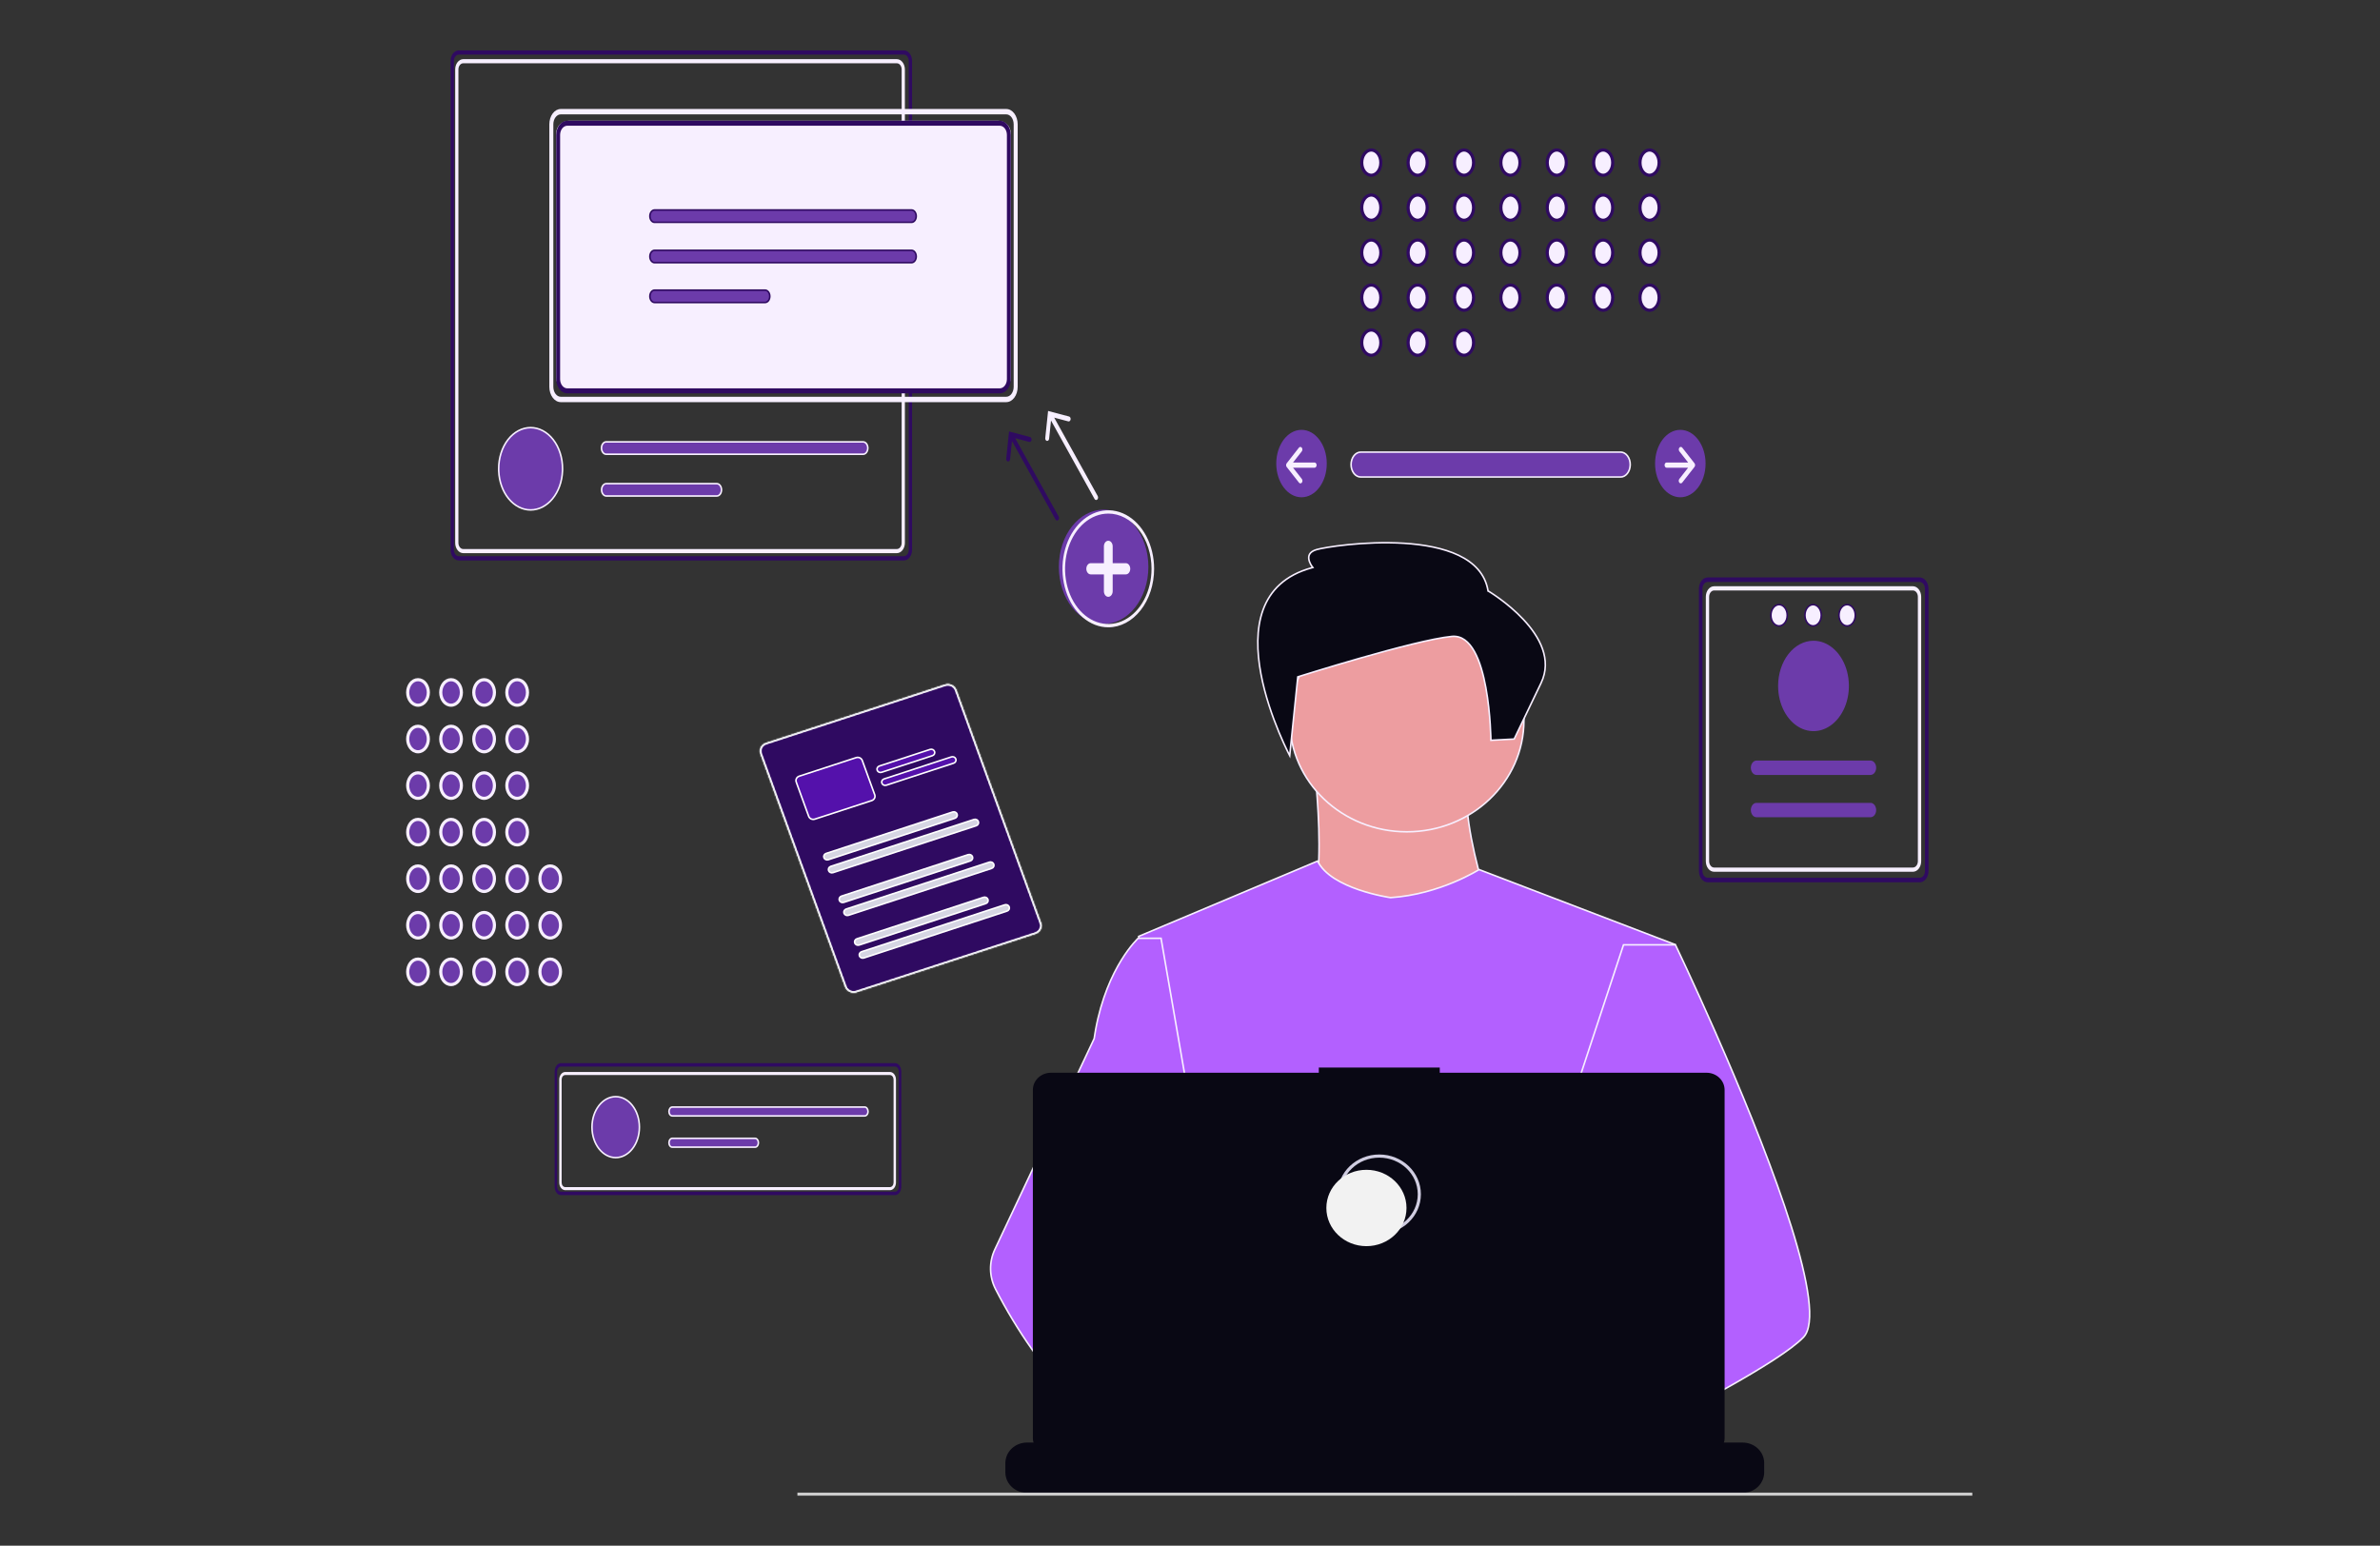 <svg width="1512" height="982" viewBox="0 0 1512 982" fill="none" xmlns="http://www.w3.org/2000/svg">
<rect x="0" y="0" width="1512" height="982" fill="#333333" stroke="none"/>
<path d="M935.286 484.899C931.725 491.775 931.073 502.144 932.059 513.791C933.079 525.849 935.868 539.384 939.127 552.061C942.387 564.74 946.121 576.577 949.04 585.243C950.5 589.576 951.756 593.118 952.647 595.576C953.093 596.805 953.447 597.764 953.69 598.416C953.733 598.529 953.772 598.633 953.808 598.728C953.552 598.725 953.232 598.723 952.85 598.72C951.751 598.709 950.141 598.693 948.101 598.668C944.019 598.618 938.212 598.533 931.312 598.396C917.512 598.121 899.34 597.637 881.847 596.798C864.348 595.958 847.549 594.764 836.487 593.072C833.723 592.649 831.325 592.197 829.368 591.713C827.403 591.227 825.914 590.717 824.947 590.189C824.463 589.925 824.142 589.674 823.955 589.446C823.776 589.228 823.739 589.057 823.759 588.911C823.781 588.749 823.89 588.52 824.196 588.227C824.501 587.936 824.966 587.615 825.622 587.271C828.479 585.774 830.694 582.828 832.406 578.921C834.122 575.007 835.359 570.069 836.228 564.498C837.964 553.355 838.234 539.589 837.827 526.203C837.42 512.812 836.334 499.78 835.35 490.098C834.857 485.256 834.391 481.25 834.047 478.455C833.875 477.057 833.734 475.962 833.636 475.216C833.61 475.019 833.586 474.847 833.566 474.7L935.286 484.899Z" fill="#ED9DA0" stroke="#F7EFFF"/>
<path d="M893.762 386.789C934.864 386.789 968.142 418.525 968.143 457.622C968.143 496.72 934.864 528.456 893.762 528.456C852.659 528.456 819.381 496.72 819.381 457.622C819.381 418.525 852.659 386.789 893.762 386.789Z" fill="#ED9DA0" stroke="#F7EFFF"/>
<path d="M837.072 547.045C839.211 551.461 843.094 555.091 847.69 558.055C852.443 561.119 857.995 563.495 863.274 565.301C868.556 567.108 873.58 568.35 877.282 569.141C879.134 569.536 880.656 569.818 881.716 570.002C882.246 570.094 882.661 570.162 882.943 570.206C883.085 570.228 883.193 570.244 883.267 570.255C883.303 570.26 883.332 570.265 883.351 570.268C883.36 570.269 883.367 570.27 883.372 570.271C883.374 570.271 883.376 570.271 883.377 570.271H883.379L883.431 570.279L883.482 570.275C899.292 569.237 913.385 564.748 923.521 560.522C928.589 558.409 932.672 556.36 935.489 554.839C936.898 554.078 937.991 553.448 938.732 553.009C939.103 552.789 939.386 552.617 939.577 552.499C939.605 552.482 939.63 552.466 939.653 552.451L1064.1 600.056L1051.66 654.056L1025.13 769.191L1025.13 769.216L1025.12 769.241L1024.33 775.546L1015.17 848.543L1009.08 897.036L1005.03 929.342C992.726 935.366 982.113 940.459 974.562 944.052C970.762 945.86 967.738 947.289 965.664 948.266C964.627 948.754 963.827 949.129 963.287 949.382C963.195 949.425 963.111 949.464 963.034 949.5C962.993 949.311 962.945 949.079 962.886 948.81C962.701 947.968 962.429 946.747 962.079 945.23C961.379 942.198 960.367 937.982 959.118 933.246L958.988 932.753L958.498 932.893C941.255 937.817 909.531 945.941 882.441 947.701C882.364 947.475 882.262 947.205 882.134 946.896C881.545 945.479 880.393 943.101 878.764 939.898C875.5 933.486 870.288 923.71 863.739 911.576C850.636 887.297 832.187 853.594 813.23 818.412C794.278 783.238 774.833 746.615 759.758 716.542C752.22 701.505 745.778 688.11 741.036 677.355C736.286 666.58 733.268 658.509 732.543 654.091C727.798 625.178 724.235 600.745 723.481 595.548L723.48 595.545C723.441 595.279 723.408 595.065 723.384 594.901L837.072 547.045Z" fill="#B360FF" stroke="#F7EFFF"/>
<path d="M1064.38 600.25C1064.46 600.427 1064.58 600.686 1064.74 601.023C1065.08 601.719 1065.57 602.75 1066.2 604.088C1067.47 606.763 1069.3 610.668 1071.59 615.581C1076.15 625.408 1082.5 639.272 1089.62 655.42C1091.75 660.249 1093.95 665.283 1096.19 670.48C1110.84 704.428 1127.29 745.091 1138.03 779.375C1143.4 796.52 1147.33 812.049 1148.9 824.337C1149.69 830.482 1149.88 835.795 1149.37 840.084C1148.86 844.382 1147.66 847.588 1145.72 849.591C1141.95 853.486 1135.36 858.396 1126.82 863.949C1118.29 869.497 1107.85 875.668 1096.4 882.087C1087.88 886.857 1078.81 891.774 1069.56 896.661C1047.48 908.328 1024.36 919.889 1005.27 929.229C992.863 935.305 982.16 940.44 974.56 944.057C970.76 945.865 967.735 947.293 965.661 948.27C964.624 948.758 963.824 949.134 963.284 949.387C963.193 949.43 963.109 949.468 963.032 949.504C962.991 949.315 962.942 949.084 962.883 948.814C962.698 947.973 962.426 946.752 962.076 945.235C961.376 942.203 960.365 937.986 959.116 933.251C957.444 926.914 955.347 919.643 953.01 913.046C950.678 906.462 948.09 900.5 945.423 896.815V896.814L944.871 896.087L944.864 896.078C943.731 894.66 942.53 893.594 941.275 893.126L1015.92 849.041L1048.67 829.697L1049.05 829.472L1048.87 829.065L1025.28 775.412L995.764 708.285L1013.56 654.329L1031.41 600.25H1064.38Z" fill="#B360FF" stroke="#F7EFFF"/>
<path d="M737.604 596.117L747.694 654.256L760.299 726.878L751.488 754.253L731.04 817.745L730.948 818.031L731.156 818.246L750.697 838.46L806.314 895.97C803.916 896.015 801.524 896.228 799.157 896.606H799.155C775.404 900.494 768.436 920.992 766.462 934.565C765.88 938.387 765.63 942.248 765.714 946.107L745.863 931.56L738.328 926.039L738.265 925.993L738.19 925.969L736.504 925.393C719.694 919.5 704.603 909.588 691.376 897.901L690.06 896.728C677.931 885.61 667.052 873.318 657.598 860.053L657.596 860.051L655.841 857.59C647.127 845.249 639.315 832.35 632.463 818.984C630.455 815.067 629.376 810.779 629.302 806.423C629.227 802.066 630.159 797.747 632.032 793.77L657.643 739.397L695.075 659.931L695.107 659.863L695.118 659.789C695.389 657.904 695.69 656.06 696.021 654.26V654.259C699.72 634.051 706.524 619.472 712.394 609.95C715.329 605.189 718.031 601.692 719.996 599.389C720.979 598.237 721.777 597.383 722.328 596.819C722.603 596.538 722.817 596.328 722.961 596.189C722.989 596.163 723.014 596.139 723.037 596.117H737.604Z" fill="#B360FF" stroke="#F7EFFF"/>
<path d="M1120.77 929.504V935.392C1120.78 937.008 1120.46 938.61 1119.85 940.116C1119.57 940.789 1119.24 941.439 1118.86 942.06C1117.65 944 1115.92 945.607 1113.86 946.723C1111.8 947.838 1109.47 948.424 1107.1 948.423H652.381C650.009 948.425 647.679 947.839 645.617 946.723C643.555 945.607 641.832 944.001 640.619 942.06C640.235 941.439 639.905 940.789 639.631 940.116C639.016 938.61 638.701 937.008 638.705 935.392V929.504C638.705 927.793 639.058 926.099 639.745 924.518C640.432 922.937 641.439 921.501 642.709 920.291C643.979 919.081 645.487 918.121 647.147 917.467C648.806 916.812 650.585 916.476 652.381 916.476H678.595V913.73C678.595 913.586 678.655 913.448 678.761 913.346C678.868 913.245 679.013 913.188 679.164 913.188H692.84C692.915 913.187 692.989 913.201 693.058 913.228C693.127 913.256 693.19 913.296 693.243 913.346C693.296 913.397 693.338 913.456 693.367 913.522C693.395 913.588 693.41 913.659 693.41 913.73V916.476H701.953V913.73C701.953 913.586 702.013 913.448 702.12 913.346C702.227 913.245 702.372 913.188 702.523 913.188H716.197C716.272 913.187 716.346 913.201 716.416 913.228C716.485 913.256 716.548 913.296 716.601 913.346C716.654 913.397 716.696 913.456 716.724 913.522C716.753 913.588 716.768 913.659 716.767 913.73V916.476H725.32V913.73C725.32 913.586 725.38 913.448 725.487 913.346C725.594 913.245 725.739 913.188 725.89 913.188H739.566C739.641 913.187 739.715 913.201 739.784 913.228C739.853 913.256 739.916 913.296 739.969 913.346C740.022 913.397 740.064 913.456 740.093 913.522C740.121 913.588 740.136 913.659 740.136 913.73V916.476H748.679V913.73C748.679 913.586 748.739 913.448 748.846 913.346C748.953 913.245 749.098 913.188 749.249 913.188H762.925C762.999 913.187 763.074 913.201 763.143 913.228C763.212 913.256 763.275 913.296 763.328 913.346C763.381 913.397 763.423 913.456 763.451 913.522C763.48 913.588 763.495 913.659 763.494 913.73V916.476H772.038V913.73C772.038 913.659 772.052 913.588 772.081 913.522C772.11 913.456 772.152 913.397 772.204 913.346C772.257 913.296 772.32 913.256 772.39 913.228C772.459 913.201 772.533 913.187 772.608 913.188H786.283C786.358 913.187 786.432 913.201 786.502 913.228C786.571 913.256 786.634 913.296 786.687 913.346C786.74 913.397 786.782 913.456 786.81 913.522C786.839 913.588 786.853 913.659 786.853 913.73V916.476H795.408V913.73C795.407 913.659 795.422 913.588 795.451 913.522C795.479 913.456 795.521 913.397 795.574 913.346C795.627 913.296 795.69 913.256 795.759 913.228C795.828 913.201 795.903 913.187 795.978 913.188H809.657C809.732 913.187 809.806 913.201 809.875 913.228C809.945 913.256 810.008 913.296 810.06 913.346C810.113 913.397 810.155 913.456 810.184 913.522C810.213 913.588 810.227 913.659 810.227 913.73V916.476H818.771V913.73C818.77 913.659 818.785 913.588 818.814 913.522C818.842 913.456 818.884 913.397 818.937 913.346C818.99 913.296 819.053 913.256 819.122 913.228C819.191 913.201 819.266 913.187 819.34 913.188H926.465C926.54 913.187 926.614 913.201 926.683 913.228C926.752 913.256 926.815 913.296 926.868 913.346C926.921 913.397 926.963 913.456 926.992 913.522C927.02 913.588 927.035 913.659 927.035 913.73V916.476H935.589V913.73C935.589 913.586 935.649 913.448 935.756 913.346C935.863 913.245 936.008 913.188 936.159 913.188H949.834C949.985 913.189 950.129 913.247 950.235 913.348C950.342 913.45 950.403 913.587 950.404 913.73V916.476H958.948V913.73C958.948 913.659 958.962 913.588 958.991 913.522C959.019 913.456 959.061 913.397 959.114 913.346C959.167 913.296 959.23 913.256 959.299 913.228C959.369 913.201 959.443 913.187 959.518 913.188H973.195C973.27 913.187 973.344 913.201 973.413 913.228C973.482 913.256 973.545 913.296 973.598 913.346C973.651 913.397 973.693 913.456 973.722 913.522C973.75 913.588 973.765 913.659 973.765 913.73V916.476H982.308V913.73C982.308 913.659 982.322 913.588 982.351 913.522C982.38 913.456 982.422 913.397 982.475 913.346C982.527 913.296 982.59 913.256 982.66 913.228C982.729 913.201 982.803 913.187 982.878 913.188H996.553C996.628 913.187 996.703 913.201 996.772 913.228C996.841 913.256 996.904 913.296 996.957 913.346C997.01 913.397 997.052 913.456 997.08 913.522C997.109 913.588 997.124 913.659 997.123 913.73V916.476H1005.68V913.73C1005.68 913.659 1005.69 913.588 1005.72 913.522C1005.75 913.456 1005.79 913.397 1005.84 913.346C1005.9 913.296 1005.96 913.256 1006.03 913.228C1006.1 913.201 1006.17 913.187 1006.25 913.188H1019.93C1020.08 913.189 1020.22 913.247 1020.33 913.349C1020.43 913.451 1020.49 913.588 1020.49 913.73V916.476H1029.04V913.73C1029.04 913.659 1029.06 913.588 1029.09 913.522C1029.12 913.456 1029.16 913.397 1029.21 913.346C1029.26 913.296 1029.33 913.256 1029.4 913.228C1029.47 913.201 1029.54 913.187 1029.61 913.188H1043.29C1043.44 913.188 1043.59 913.245 1043.69 913.346C1043.8 913.448 1043.86 913.586 1043.86 913.73V916.476H1052.4V913.73C1052.4 913.659 1052.42 913.588 1052.45 913.522C1052.48 913.456 1052.52 913.397 1052.57 913.346C1052.62 913.296 1052.69 913.256 1052.76 913.228C1052.82 913.201 1052.9 913.187 1052.97 913.188H1066.65C1066.72 913.187 1066.8 913.201 1066.87 913.228C1066.94 913.256 1067 913.296 1067.05 913.346C1067.11 913.397 1067.15 913.456 1067.18 913.522C1067.2 913.588 1067.22 913.659 1067.22 913.73V916.476H1107.11C1108.9 916.476 1110.68 916.812 1112.34 917.467C1114 918.121 1115.51 919.081 1116.78 920.291C1118.05 921.501 1119.05 922.937 1119.74 924.518C1120.43 926.099 1120.78 927.793 1120.78 929.504H1120.77Z" fill="#090814"/>
<path d="M1253 948.281H506.59V950.221H1253V948.281Z" fill="#CCCCCC"/>
<path d="M1084.16 681.532H914.679V678.203H837.827V681.532H667.633C664.593 681.532 661.678 682.682 659.528 684.73C657.379 686.777 656.17 689.553 656.169 692.449V913.54C656.169 916.436 657.377 919.214 659.527 921.263C661.677 923.311 664.593 924.462 667.634 924.462H1084.16C1087.2 924.462 1090.12 923.311 1092.27 921.263C1094.42 919.214 1095.63 916.436 1095.63 913.54V692.449C1095.63 689.552 1094.42 686.774 1092.27 684.726C1090.12 682.678 1087.2 681.527 1084.16 681.527V681.532Z" fill="#090814"/>
<path d="M876.231 782.964C890.291 782.964 901.689 772.106 901.689 758.713C901.689 745.319 890.291 734.461 876.231 734.461C862.171 734.461 850.773 745.319 850.773 758.713C850.773 772.106 862.171 782.964 876.231 782.964Z" stroke="#D0CDE1" stroke-width="2" stroke-miterlimit="10"/>
<path d="M868.085 791.699C882.144 791.699 893.542 780.841 893.542 767.447C893.542 754.053 882.144 743.195 868.085 743.195C854.025 743.195 842.627 754.053 842.627 767.447C842.627 780.841 854.025 791.699 868.085 791.699Z" fill="#F2F2F2"/>
<path d="M856.47 346.036C866.607 345.009 879.28 344.361 891.873 345.145C904.473 345.929 916.953 348.146 926.727 352.828C936.487 357.504 943.503 364.612 945.311 375.186L945.35 375.414L945.55 375.532L945.551 375.533C945.552 375.534 945.555 375.535 945.558 375.537C945.563 375.54 945.571 375.545 945.582 375.552C945.604 375.565 945.639 375.585 945.684 375.612C945.773 375.666 945.907 375.747 946.08 375.854C946.427 376.069 946.936 376.388 947.578 376.806C948.864 377.641 950.686 378.869 952.827 380.438C957.112 383.577 962.667 388.075 967.763 393.517C977.987 404.435 986.199 418.963 979.035 433.915L961.939 469.525L947.161 470.307C947.16 470.232 947.16 470.149 947.158 470.06C947.149 469.558 947.133 468.822 947.104 467.889C947.045 466.021 946.934 463.357 946.727 460.168C946.313 453.791 945.512 445.304 943.964 436.884C942.417 428.473 940.118 420.086 936.688 413.931C933.261 407.783 928.617 403.723 922.366 404.318C910.403 405.458 885.989 411.869 864.616 417.977C853.919 421.033 843.966 424.02 836.688 426.241C833.05 427.352 830.079 428.272 828.019 428.914C826.988 429.235 826.184 429.487 825.639 429.658C825.366 429.744 825.158 429.809 825.018 429.854C824.948 429.876 824.895 429.892 824.859 429.903C824.842 429.909 824.827 429.913 824.818 429.916C824.814 429.917 824.811 429.919 824.809 429.92L824.806 429.921L824.492 430.02L824.459 430.347L819.342 480.074C818.967 479.341 818.466 478.347 817.869 477.121C816.49 474.287 814.596 470.214 812.538 465.269C808.421 455.374 803.654 441.996 801.039 428.036C798.423 414.068 797.971 399.572 802.429 387.411C806.874 375.284 816.217 365.43 833.319 360.729L834.04 360.531L833.582 359.94L833.579 359.938C833.577 359.934 833.573 359.928 833.567 359.921C833.556 359.906 833.539 359.884 833.518 359.854C833.474 359.795 833.41 359.704 833.331 359.588C833.173 359.355 832.956 359.018 832.726 358.604C832.262 357.772 831.754 356.652 831.537 355.463C831.321 354.277 831.399 353.057 832.058 351.976C832.715 350.895 834.001 349.872 836.36 349.174C838.752 348.467 846.321 347.064 856.47 346.036Z" fill="#090814" stroke="#F7EFFF"/>
<path d="M486.741 472.458L600.493 435.361C601.804 434.935 603.24 435.026 604.484 435.609C605.728 436.193 606.678 437.22 607.131 438.463L660.947 586.492C661.397 587.736 661.316 589.099 660.715 590.284C660.114 591.469 659.042 592.378 657.732 592.807L543.98 629.904L543.732 629.978C542.49 630.317 541.155 630.203 539.988 629.656C538.823 629.109 537.915 628.172 537.432 627.033L537.341 626.802L483.526 478.773L483.448 478.539C483.088 477.36 483.194 476.092 483.757 474.982C484.321 473.87 485.298 473.002 486.498 472.545L486.741 472.458Z" fill="#2F0A61" stroke="white"/>
<mask id="path-13-inside-1_2396_866" fill="white">
<path d="M657.903 593.276L544.15 630.374C542.717 630.839 541.146 630.741 539.78 630.101C538.415 629.46 537.367 628.33 536.866 626.957L483.05 478.928C482.553 477.555 482.644 476.053 483.304 474.752C483.964 473.451 485.138 472.457 486.57 471.988L600.323 434.891C601.755 434.425 603.327 434.524 604.692 435.164C606.058 435.805 607.106 436.935 607.607 438.307L661.422 586.337C661.92 587.71 661.828 589.212 661.169 590.513C660.509 591.814 659.335 592.808 657.903 593.276ZM486.793 472.602C485.532 473.017 484.498 473.893 483.916 475.039C483.335 476.185 483.254 477.509 483.691 478.719L537.507 626.749C537.948 627.959 538.873 628.957 540.078 629.522C541.283 630.087 542.67 630.174 543.934 629.763L657.682 592.667C658.945 592.254 659.981 591.377 660.563 590.229C661.145 589.081 661.226 587.756 660.787 586.544L606.971 438.514C606.528 437.305 605.603 436.309 604.399 435.745C603.195 435.181 601.809 435.094 600.546 435.505L486.793 472.602Z"/>
</mask>
<path d="M657.903 593.276L544.15 630.374C542.717 630.839 541.146 630.741 539.78 630.101C538.415 629.46 537.367 628.33 536.866 626.957L483.05 478.928C482.553 477.555 482.644 476.053 483.304 474.752C483.964 473.451 485.138 472.457 486.57 471.988L600.323 434.891C601.755 434.425 603.327 434.524 604.692 435.164C606.058 435.805 607.106 436.935 607.607 438.307L661.422 586.337C661.92 587.71 661.828 589.212 661.169 590.513C660.509 591.814 659.335 592.808 657.903 593.276ZM486.793 472.602C485.532 473.017 484.498 473.893 483.916 475.039C483.335 476.185 483.254 477.509 483.691 478.719L537.507 626.749C537.948 627.959 538.873 628.957 540.078 629.522C541.283 630.087 542.67 630.174 543.934 629.763L657.682 592.667C658.945 592.254 659.981 591.377 660.563 590.229C661.145 589.081 661.226 587.756 660.787 586.544L606.971 438.514C606.528 437.305 605.603 436.309 604.399 435.745C603.195 435.181 601.809 435.094 600.546 435.505L486.793 472.602Z" fill="#D6D6E3"/>
<path d="M657.903 593.276L658.245 594.216L658.246 594.216L657.903 593.276ZM544.15 630.374L544.491 631.314L544.492 631.314L544.15 630.374ZM536.866 626.957L535.915 627.268L535.916 627.269L536.866 626.957ZM483.05 478.928L482.099 479.237L482.1 479.238L483.05 478.928ZM486.57 471.988L486.228 471.049L486.227 471.049L486.57 471.988ZM600.323 434.891L599.982 433.95L599.981 433.951L600.323 434.891ZM607.607 438.307L608.557 437.997L608.557 437.996L607.607 438.307ZM661.422 586.337L662.373 586.028L662.373 586.027L661.422 586.337ZM486.793 472.602L486.451 471.663L486.449 471.663L486.793 472.602ZM483.691 478.719L482.74 479.027L482.74 479.029L483.691 478.719ZM537.507 626.749L536.556 627.059L536.556 627.06L537.507 626.749ZM543.934 629.763L544.274 630.703L544.275 630.703L543.934 629.763ZM657.682 592.667L658.023 593.607L658.024 593.607L657.682 592.667ZM660.563 590.229L661.47 590.688L660.563 590.229ZM660.787 586.544L661.738 586.235L661.737 586.234L660.787 586.544ZM606.971 438.514L607.922 438.204L607.921 438.202L606.971 438.514ZM604.399 435.745L604.815 434.854L604.399 435.745ZM600.546 435.505L600.205 434.565L600.204 434.565L600.546 435.505ZM657.903 593.276L657.561 592.336L543.808 629.434L544.15 630.374L544.492 631.314L658.245 594.216L657.903 593.276ZM544.15 630.374L543.81 629.434C542.619 629.82 541.32 629.737 540.197 629.21L539.78 630.101L539.364 630.991C540.972 631.746 542.815 631.858 544.491 631.314L544.15 630.374ZM539.78 630.101L540.197 629.21C539.076 628.684 538.223 627.76 537.816 626.646L536.866 626.957L535.916 627.269C536.511 628.899 537.754 630.236 539.364 630.991L539.78 630.101ZM536.866 626.957L537.817 626.647L484.001 478.618L483.05 478.928L482.1 479.238L535.915 627.268L536.866 626.957ZM483.05 478.928L484.002 478.619C483.598 477.504 483.669 476.279 484.211 475.211L483.304 474.752L482.397 474.293C481.619 475.827 481.508 477.605 482.099 479.237L483.05 478.928ZM483.304 474.752L484.211 475.211C484.754 474.141 485.723 473.317 486.912 472.928L486.57 471.988L486.227 471.049C484.553 471.597 483.174 472.761 482.397 474.293L483.304 474.752ZM486.57 471.988L486.911 472.928L600.664 435.831L600.323 434.891L599.981 433.951L486.228 471.049L486.57 471.988ZM600.323 434.891L600.663 435.831C601.853 435.444 603.153 435.528 604.276 436.055L604.692 435.164L605.109 434.274C603.5 433.519 601.657 433.406 599.982 433.95L600.323 434.891ZM604.692 435.164L604.276 436.055C605.397 436.581 606.25 437.504 606.656 438.618L607.607 438.307L608.557 437.996C607.962 436.365 606.719 435.029 605.109 434.274L604.692 435.164ZM607.607 438.307L606.656 438.617L660.471 586.647L661.422 586.337L662.373 586.027L608.557 437.997L607.607 438.307ZM661.422 586.337L660.471 586.646C660.875 587.76 660.803 588.986 660.262 590.054L661.169 590.513L662.076 590.972C662.854 589.438 662.964 587.659 662.373 586.028L661.422 586.337ZM661.169 590.513L660.262 590.054C659.719 591.124 658.749 591.948 657.56 592.337L657.903 593.276L658.246 594.216C659.92 593.668 661.299 592.504 662.076 590.972L661.169 590.513ZM486.793 472.602L486.449 471.663C484.946 472.157 483.708 473.203 483.009 474.58L483.916 475.039L484.824 475.498C485.288 474.583 486.118 473.876 487.137 473.542L486.793 472.602ZM483.916 475.039L483.009 474.58C482.31 475.959 482.209 477.558 482.74 479.027L483.691 478.719L484.643 478.411C484.299 477.459 484.36 476.412 484.824 475.498L483.916 475.039ZM483.691 478.719L482.74 479.029L536.556 627.059L537.507 626.749L538.457 626.439L484.642 478.409L483.691 478.719ZM537.507 626.749L536.556 627.06C537.092 628.529 538.212 629.733 539.661 630.413L540.078 629.522L540.495 628.632C539.534 628.181 538.804 627.39 538.457 626.437L537.507 626.749ZM540.078 629.522L539.661 630.413C541.109 631.092 542.768 631.193 544.274 630.703L543.934 629.763L543.593 628.823C542.572 629.155 541.457 629.083 540.495 628.632L540.078 629.522ZM543.934 629.763L544.275 630.703L658.023 593.607L657.682 592.667L657.34 591.727L543.592 628.823L543.934 629.763ZM657.682 592.667L658.024 593.607C659.53 593.114 660.771 592.067 661.47 590.688L660.563 590.229L659.656 589.77C659.191 590.687 658.36 591.394 657.339 591.728L657.682 592.667ZM660.563 590.229L661.47 590.688C662.171 589.307 662.271 587.705 661.738 586.235L660.787 586.544L659.836 586.853C660.181 587.806 660.12 588.855 659.656 589.77L660.563 590.229ZM660.787 586.544L661.737 586.234L607.922 438.204L606.971 438.514L606.02 438.825L659.836 586.854L660.787 586.544ZM606.971 438.514L607.921 438.202C607.384 436.735 606.264 435.532 604.815 434.854L604.399 435.745L603.983 436.635C604.943 437.085 605.673 437.875 606.021 438.827L606.971 438.514ZM604.399 435.745L604.815 434.854C603.368 434.176 601.711 434.075 600.205 434.565L600.546 435.505L600.886 436.445C601.907 436.113 603.021 436.185 603.983 436.635L604.399 435.745ZM600.546 435.505L600.204 434.565L486.451 471.663L486.793 472.602L487.135 473.542L600.887 436.445L600.546 435.505Z" fill="white" mask="url(#path-13-inside-1_2396_866)"/>
<path d="M558.627 486.674L590.92 476.112C591.476 475.93 592.084 475.969 592.609 476.216C593.132 476.462 593.531 476.895 593.72 477.417C593.91 477.94 593.877 478.514 593.624 479.015C593.37 479.516 592.916 479.902 592.36 480.083L560.067 490.645C559.511 490.827 558.904 490.789 558.38 490.542C557.856 490.296 557.457 489.862 557.268 489.34C557.079 488.817 557.112 488.243 557.365 487.743C557.618 487.242 558.071 486.856 558.627 486.674Z" fill="#5411AB" stroke="white"/>
<path d="M561.599 494.884L604.433 480.868C604.989 480.686 605.596 480.725 606.12 480.972C606.645 481.218 607.044 481.652 607.233 482.175C607.423 482.698 607.389 483.272 607.135 483.773C606.882 484.275 606.43 484.66 605.874 484.842L563.039 498.859C562.483 499.041 561.875 499.002 561.35 498.755C560.827 498.508 560.428 498.075 560.239 497.552C560.049 497.03 560.082 496.455 560.335 495.954C560.589 495.452 561.043 495.066 561.599 494.884Z" fill="#5411AB" stroke="white"/>
<path d="M524.784 542.211L605.235 515.863C605.791 515.681 606.399 515.72 606.924 515.967C607.448 516.214 607.846 516.648 608.035 517.171C608.225 517.695 608.193 518.271 607.939 518.772C607.686 519.274 607.232 519.66 606.676 519.842L526.224 546.191C525.669 546.373 525.061 546.334 524.536 546.087C524.012 545.841 523.613 545.406 523.423 544.883C523.234 544.359 523.268 543.784 523.521 543.282C523.774 542.78 524.228 542.393 524.784 542.211Z" fill="#D6D6E3" stroke="white"/>
<path d="M527.754 550.422L618.749 520.616C619.305 520.434 619.913 520.473 620.438 520.72C620.962 520.967 621.36 521.402 621.55 521.926C621.739 522.449 621.706 523.024 621.453 523.526C621.2 524.028 620.746 524.415 620.19 524.597L529.195 554.403C528.639 554.585 528.032 554.546 527.507 554.298C526.983 554.051 526.584 553.618 526.394 553.094C526.205 552.571 526.238 551.995 526.491 551.493C526.745 550.991 527.199 550.604 527.754 550.422Z" fill="#D6D6E3" stroke="white"/>
<path d="M534.582 569.321L615.033 542.972C615.589 542.79 616.197 542.829 616.722 543.076C617.246 543.323 617.644 543.757 617.833 544.281C618.023 544.804 617.99 545.38 617.737 545.882C617.484 546.384 617.03 546.77 616.474 546.952L536.022 573.3C535.467 573.482 534.859 573.444 534.334 573.197C533.81 572.95 533.411 572.515 533.221 571.992C533.032 571.468 533.065 570.893 533.319 570.392C533.572 569.889 534.026 569.503 534.582 569.321Z" fill="#D6D6E3" stroke="white"/>
<path d="M537.551 577.531L628.546 547.725C629.102 547.543 629.71 547.583 630.235 547.83C630.759 548.077 631.157 548.511 631.347 549.035C631.536 549.558 631.503 550.134 631.25 550.635C630.996 551.137 630.543 551.524 629.987 551.706L538.992 581.512C538.436 581.694 537.829 581.655 537.304 581.408C536.78 581.161 536.381 580.727 536.191 580.204C536.002 579.68 536.035 579.104 536.288 578.602C536.542 578.1 536.995 577.713 537.551 577.531Z" fill="#D6D6E3" stroke="white"/>
<path d="M544.379 596.422L624.831 570.073C625.387 569.892 625.995 569.931 626.519 570.178C627.043 570.425 627.442 570.859 627.631 571.382C627.821 571.906 627.788 572.482 627.535 572.983C627.281 573.485 626.827 573.871 626.272 574.053L545.82 600.402C545.264 600.584 544.657 600.545 544.132 600.298C543.608 600.051 543.209 599.617 543.019 599.093C542.83 598.57 542.863 597.995 543.117 597.493C543.37 596.991 543.824 596.604 544.379 596.422Z" fill="#D6D6E3" stroke="white"/>
<path d="M547.349 604.641L638.344 574.835C638.9 574.653 639.508 574.692 640.032 574.939C640.556 575.186 640.955 575.621 641.144 576.144C641.334 576.668 641.301 577.243 641.048 577.744C640.794 578.247 640.341 578.633 639.785 578.816L548.79 608.621C548.234 608.804 547.626 608.764 547.102 608.517C546.577 608.27 546.179 607.837 545.989 607.313C545.799 606.789 545.833 606.213 546.086 605.712C546.34 605.21 546.793 604.823 547.349 604.641Z" fill="#D6D6E3" stroke="white"/>
<path d="M507.73 493.13L543.903 481.333C544.674 481.081 545.518 481.135 546.247 481.477C546.975 481.819 547.531 482.42 547.795 483.146L555.709 504.918C555.84 505.278 555.896 505.659 555.873 506.039C555.85 506.419 555.749 506.792 555.575 507.136C555.4 507.48 555.156 507.788 554.855 508.042C554.554 508.297 554.203 508.491 553.822 508.616L517.648 520.413C516.878 520.665 516.035 520.611 515.306 520.27C514.578 519.929 514.022 519.329 513.758 518.603L505.842 496.828C505.578 496.102 505.625 495.305 505.977 494.611C506.329 493.916 506.959 493.382 507.73 493.13Z" fill="#5411AB" stroke="white"/>
<ellipse cx="701.119" cy="360.122" rx="28.441" ry="36.318" fill="#6C3BAA"/>
<ellipse cx="826.846" cy="294.504" rx="16.044" ry="21.418" fill="#6C3BAA"/>
<ellipse cx="1067.5" cy="294.504" rx="16.044" ry="21.418" fill="#6C3BAA"/>
<path d="M864.499 287.243H1029.69L1029.98 287.258C1030.66 287.315 1031.33 287.522 1031.97 287.873C1032.69 288.275 1033.36 288.861 1033.92 289.604C1034.49 290.347 1034.93 291.23 1035.24 292.205C1035.54 293.18 1035.69 294.225 1035.67 295.277C1035.66 296.33 1035.48 297.366 1035.16 298.327C1034.83 299.288 1034.36 300.152 1033.78 300.87C1033.2 301.588 1032.52 302.144 1031.79 302.515C1031.05 302.885 1030.27 303.064 1029.5 303.048H864.499C863.713 303.063 862.928 302.879 862.188 302.5C861.448 302.121 860.765 301.552 860.184 300.82C859.602 300.089 859.135 299.21 858.815 298.234C858.496 297.259 858.33 296.208 858.33 295.146C858.33 294.083 858.496 293.033 858.815 292.057C859.135 291.081 859.602 290.202 860.184 289.471C860.765 288.739 861.448 288.17 862.188 287.791C862.928 287.412 863.713 287.228 864.499 287.243Z" fill="#6C3BAA" stroke="#F7EFFF"/>
<path d="M1066.9 284.398C1066.66 284.708 1066.52 285.128 1066.52 285.566C1066.52 286.005 1066.66 286.425 1066.9 286.735L1072.46 293.833H1058.75C1058.41 293.847 1058.09 294.028 1057.86 294.336C1057.63 294.645 1057.5 295.057 1057.5 295.486C1057.5 295.915 1057.63 296.327 1057.86 296.635C1058.09 296.944 1058.41 297.124 1058.75 297.139H1072.46L1066.9 304.237C1066.77 304.388 1066.67 304.57 1066.6 304.773C1066.53 304.976 1066.49 305.195 1066.49 305.418C1066.48 305.64 1066.51 305.861 1066.58 306.067C1066.64 306.273 1066.74 306.46 1066.87 306.617C1066.99 306.774 1067.13 306.898 1067.3 306.981C1067.46 307.064 1067.63 307.105 1067.8 307.101C1067.98 307.097 1068.15 307.048 1068.31 306.958C1068.47 306.867 1068.61 306.737 1068.73 306.574L1076.5 296.655C1076.74 296.344 1076.88 295.924 1076.88 295.486C1076.88 295.048 1076.74 294.627 1076.5 294.317L1068.73 284.398C1068.49 284.088 1068.16 283.914 1067.81 283.914C1067.47 283.914 1067.14 284.088 1066.9 284.398Z" fill="#F7EFFF"/>
<path d="M827.024 284.405C827.267 284.715 827.403 285.135 827.403 285.573C827.403 286.012 827.267 286.432 827.024 286.742L821.466 293.84H835.176C835.512 293.854 835.83 294.035 836.064 294.343C836.297 294.652 836.428 295.064 836.428 295.493C836.428 295.922 836.297 296.334 836.064 296.643C835.83 296.951 835.512 297.131 835.176 297.146H821.466L827.024 304.244C827.152 304.395 827.254 304.578 827.325 304.781C827.396 304.983 827.434 305.203 827.437 305.425C827.44 305.647 827.408 305.868 827.343 306.074C827.278 306.28 827.181 306.467 827.058 306.624C826.935 306.781 826.788 306.905 826.627 306.988C826.466 307.071 826.293 307.112 826.119 307.108C825.945 307.104 825.773 307.055 825.614 306.965C825.455 306.874 825.312 306.744 825.194 306.581L817.426 296.671C817.183 296.361 817.047 295.94 817.047 295.502C817.047 295.064 817.183 294.644 817.426 294.334L825.194 284.414C825.314 284.261 825.457 284.139 825.614 284.056C825.771 283.973 825.939 283.93 826.109 283.93C826.279 283.93 826.447 283.973 826.604 284.056C826.761 284.139 826.904 284.261 827.024 284.414V284.405Z" fill="#F7EFFF"/>
<path d="M871.169 95.297C874.308 95.297 877.239 98.65 877.239 103.326C877.239 108.002 874.308 111.355 871.169 111.355C868.03 111.355 865.098 108.002 865.098 103.326C865.098 98.65 868.03 95.297 871.169 95.297Z" fill="#F7EFFF" stroke="#2F0A61" stroke-width="2"/>
<path d="M900.631 95.297C903.77 95.297 906.701 98.65 906.701 103.326C906.701 108.002 903.77 111.355 900.631 111.355C897.492 111.355 894.56 108.002 894.56 103.326C894.56 98.65 897.492 95.297 900.631 95.297Z" fill="#F7EFFF" stroke="#2F0A61" stroke-width="2"/>
<path d="M930.094 95.297C933.233 95.297 936.164 98.65 936.164 103.326C936.164 108.002 933.233 111.355 930.094 111.355C926.955 111.355 924.023 108.002 924.022 103.326C924.022 98.65 926.955 95.297 930.094 95.297Z" fill="#F7EFFF" stroke="#2F0A61" stroke-width="2"/>
<path d="M959.557 95.297C962.696 95.297 965.627 98.65 965.627 103.326C965.627 108.002 962.696 111.355 959.557 111.355C956.418 111.355 953.485 108.002 953.485 103.326C953.485 98.65 956.418 95.297 959.557 95.297Z" fill="#F7EFFF" stroke="#2F0A61" stroke-width="2"/>
<path d="M989.02 95.297C992.158 95.297 995.09 98.65 995.09 103.326C995.09 108.002 992.158 111.355 989.02 111.355C985.881 111.355 982.948 108.002 982.948 103.326C982.948 98.65 985.88 95.297 989.02 95.297Z" fill="#F7EFFF" stroke="#2F0A61" stroke-width="2"/>
<path d="M1018.48 95.297C1021.62 95.297 1024.55 98.65 1024.55 103.326C1024.55 108.002 1021.62 111.355 1018.48 111.355C1015.34 111.355 1012.41 108.002 1012.41 103.326C1012.41 98.65 1015.34 95.297 1018.48 95.297Z" fill="#F7EFFF" stroke="#2F0A61" stroke-width="2"/>
<path d="M1047.95 95.297C1051.08 95.297 1054.02 98.65 1054.02 103.326C1054.02 108.002 1051.08 111.355 1047.95 111.355C1044.81 111.355 1041.87 108.002 1041.87 103.326C1041.87 98.65 1044.81 95.297 1047.95 95.297Z" fill="#F7EFFF" stroke="#2F0A61" stroke-width="2"/>
<path d="M871.169 123.883C874.308 123.883 877.239 127.236 877.239 131.912C877.239 136.588 874.308 139.941 871.169 139.941C868.03 139.941 865.098 136.588 865.098 131.912C865.098 127.236 868.03 123.883 871.169 123.883Z" fill="#F7EFFF" stroke="#2F0A61" stroke-width="2"/>
<path d="M900.631 123.883C903.77 123.883 906.701 127.236 906.701 131.912C906.701 136.588 903.77 139.941 900.631 139.941C897.492 139.941 894.56 136.588 894.56 131.912C894.56 127.236 897.492 123.883 900.631 123.883Z" fill="#F7EFFF" stroke="#2F0A61" stroke-width="2"/>
<path d="M930.094 123.883C933.233 123.883 936.164 127.236 936.164 131.912C936.164 136.588 933.233 139.941 930.094 139.941C926.955 139.941 924.023 136.588 924.022 131.912C924.022 127.236 926.955 123.883 930.094 123.883Z" fill="#F7EFFF" stroke="#2F0A61" stroke-width="2"/>
<path d="M959.557 123.883C962.696 123.883 965.627 127.236 965.627 131.912C965.627 136.588 962.696 139.941 959.557 139.941C956.418 139.941 953.485 136.588 953.485 131.912C953.485 127.236 956.418 123.883 959.557 123.883Z" fill="#F7EFFF" stroke="#2F0A61" stroke-width="2"/>
<path d="M989.02 123.883C992.158 123.883 995.09 127.236 995.09 131.912C995.09 136.588 992.158 139.941 989.02 139.941C985.881 139.941 982.948 136.588 982.948 131.912C982.948 127.236 985.88 123.883 989.02 123.883Z" fill="#F7EFFF" stroke="#2F0A61" stroke-width="2"/>
<path d="M1018.48 123.883C1021.62 123.883 1024.55 127.236 1024.55 131.912C1024.55 136.588 1021.62 139.941 1018.48 139.941C1015.34 139.941 1012.41 136.588 1012.41 131.912C1012.41 127.236 1015.34 123.883 1018.48 123.883Z" fill="#F7EFFF" stroke="#2F0A61" stroke-width="2"/>
<path d="M1047.95 123.883C1051.08 123.883 1054.02 127.236 1054.02 131.912C1054.02 136.588 1051.08 139.941 1047.95 139.941C1044.81 139.941 1041.87 136.588 1041.87 131.912C1041.87 127.236 1044.81 123.883 1047.95 123.883Z" fill="#F7EFFF" stroke="#2F0A61" stroke-width="2"/>
<path d="M871.169 152.484C874.308 152.485 877.239 155.838 877.239 160.514C877.239 165.189 874.308 168.543 871.169 168.543C868.03 168.543 865.098 165.189 865.098 160.514C865.098 155.838 868.03 152.484 871.169 152.484Z" fill="#F7EFFF" stroke="#2F0A61" stroke-width="2"/>
<path d="M900.631 152.484C903.77 152.485 906.701 155.838 906.701 160.514C906.701 165.189 903.77 168.543 900.631 168.543C897.492 168.543 894.56 165.189 894.56 160.514C894.56 155.838 897.492 152.484 900.631 152.484Z" fill="#F7EFFF" stroke="#2F0A61" stroke-width="2"/>
<path d="M930.094 152.484C933.233 152.485 936.164 155.838 936.164 160.514C936.164 165.189 933.233 168.543 930.094 168.543C926.955 168.543 924.023 165.189 924.022 160.514C924.022 155.838 926.955 152.484 930.094 152.484Z" fill="#F7EFFF" stroke="#2F0A61" stroke-width="2"/>
<path d="M959.557 152.484C962.696 152.485 965.627 155.838 965.627 160.514C965.627 165.189 962.696 168.543 959.557 168.543C956.418 168.543 953.485 165.189 953.485 160.514C953.485 155.838 956.418 152.484 959.557 152.484Z" fill="#F7EFFF" stroke="#2F0A61" stroke-width="2"/>
<path d="M989.02 152.484C992.158 152.485 995.09 155.838 995.09 160.514C995.09 165.189 992.158 168.543 989.02 168.543C985.881 168.543 982.948 165.189 982.948 160.514C982.948 155.838 985.88 152.484 989.02 152.484Z" fill="#F7EFFF" stroke="#2F0A61" stroke-width="2"/>
<path d="M1018.48 152.484C1021.62 152.485 1024.55 155.838 1024.55 160.514C1024.55 165.189 1021.62 168.543 1018.48 168.543C1015.34 168.543 1012.41 165.189 1012.41 160.514C1012.41 155.838 1015.34 152.484 1018.48 152.484Z" fill="#F7EFFF" stroke="#2F0A61" stroke-width="2"/>
<path d="M1047.95 152.484C1051.08 152.485 1054.02 155.838 1054.02 160.514C1054.02 165.189 1051.08 168.543 1047.95 168.543C1044.81 168.543 1041.87 165.189 1041.87 160.514C1041.87 155.838 1044.81 152.484 1047.95 152.484Z" fill="#F7EFFF" stroke="#2F0A61" stroke-width="2"/>
<path d="M871.169 181.07C874.308 181.071 877.239 184.424 877.239 189.1C877.239 193.775 874.308 197.129 871.169 197.129C868.03 197.129 865.098 193.775 865.098 189.1C865.098 184.424 868.03 181.07 871.169 181.07Z" fill="#F7EFFF" stroke="#2F0A61" stroke-width="2"/>
<path d="M900.631 181.07C903.77 181.071 906.701 184.424 906.701 189.1C906.701 193.775 903.77 197.129 900.631 197.129C897.492 197.129 894.56 193.775 894.56 189.1C894.56 184.424 897.492 181.07 900.631 181.07Z" fill="#F7EFFF" stroke="#2F0A61" stroke-width="2"/>
<path d="M871.169 209.656C874.308 209.656 877.239 213.01 877.239 217.686C877.239 222.361 874.308 225.715 871.169 225.715C868.03 225.715 865.098 222.361 865.098 217.686C865.098 213.01 868.03 209.656 871.169 209.656Z" fill="#F7EFFF" stroke="#2F0A61" stroke-width="2"/>
<path d="M900.631 209.656C903.77 209.656 906.701 213.01 906.701 217.686C906.701 222.361 903.77 225.715 900.631 225.715C897.492 225.715 894.56 222.361 894.56 217.686C894.56 213.01 897.492 209.656 900.631 209.656Z" fill="#F7EFFF" stroke="#2F0A61" stroke-width="2"/>
<path d="M930.094 209.656C933.233 209.656 936.164 213.01 936.164 217.686C936.164 222.361 933.233 225.715 930.094 225.715C926.955 225.715 924.023 222.361 924.022 217.686C924.022 213.01 926.955 209.656 930.094 209.656Z" fill="#F7EFFF" stroke="#2F0A61" stroke-width="2"/>
<path d="M930.094 181.07C933.233 181.071 936.164 184.424 936.164 189.1C936.164 193.775 933.233 197.129 930.094 197.129C926.955 197.129 924.023 193.775 924.022 189.1C924.022 184.424 926.955 181.07 930.094 181.07Z" fill="#F7EFFF" stroke="#2F0A61" stroke-width="2"/>
<path d="M959.557 181.07C962.696 181.071 965.627 184.424 965.627 189.1C965.627 193.775 962.696 197.129 959.557 197.129C956.418 197.129 953.485 193.775 953.485 189.1C953.485 184.424 956.418 181.07 959.557 181.07Z" fill="#F7EFFF" stroke="#2F0A61" stroke-width="2"/>
<path d="M989.02 181.07C992.158 181.071 995.09 184.424 995.09 189.1C995.09 193.775 992.158 197.129 989.02 197.129C985.881 197.129 982.948 193.775 982.948 189.1C982.948 184.424 985.88 181.07 989.02 181.07Z" fill="#F7EFFF" stroke="#2F0A61" stroke-width="2"/>
<path d="M1018.48 181.07C1021.62 181.071 1024.55 184.424 1024.55 189.1C1024.55 193.775 1021.62 197.129 1018.48 197.129C1015.34 197.129 1012.41 193.775 1012.41 189.1C1012.41 184.424 1015.34 181.07 1018.48 181.07Z" fill="#F7EFFF" stroke="#2F0A61" stroke-width="2"/>
<path d="M1047.95 181.07C1051.08 181.071 1054.02 184.424 1054.02 189.1C1054.02 193.775 1051.08 197.129 1047.95 197.129C1044.81 197.129 1041.87 193.775 1041.87 189.1C1041.87 184.424 1044.81 181.07 1047.95 181.07Z" fill="#F7EFFF" stroke="#2F0A61" stroke-width="2"/>
<path d="M265.56 609.305C269.396 609.305 272.12 613.172 272.12 617.404C272.12 621.636 269.396 625.504 265.56 625.504C261.723 625.504 259 621.636 259 617.404C259 613.173 261.723 609.305 265.56 609.305Z" fill="#6C3BAA" stroke="#F7EFFF" stroke-width="2"/>
<path d="M265.56 579.711C269.396 579.711 272.12 583.579 272.12 587.811C272.12 592.042 269.396 595.91 265.56 595.91C261.723 595.91 259 592.042 259 587.811C259 583.579 261.723 579.711 265.56 579.711Z" fill="#6C3BAA" stroke="#F7EFFF" stroke-width="2"/>
<path d="M265.56 550.148C269.396 550.148 272.12 554.016 272.12 558.248C272.12 562.48 269.396 566.348 265.56 566.348C261.723 566.347 259 562.48 259 558.248C259 554.016 261.723 550.149 265.56 550.148Z" fill="#6C3BAA" stroke="#F7EFFF" stroke-width="2"/>
<path d="M265.56 520.562C269.396 520.562 272.12 524.43 272.12 528.662C272.12 532.894 269.396 536.762 265.56 536.762C261.723 536.761 259 532.894 259 528.662C259 524.43 261.723 520.563 265.56 520.562Z" fill="#6C3BAA" stroke="#F7EFFF" stroke-width="2"/>
<path d="M265.56 490.984C269.396 490.984 272.12 494.852 272.12 499.084C272.12 503.316 269.396 507.184 265.56 507.184C261.723 507.183 259 503.316 259 499.084C259 494.852 261.723 490.985 265.56 490.984Z" fill="#6C3BAA" stroke="#F7EFFF" stroke-width="2"/>
<path d="M265.56 461.406C269.396 461.406 272.12 465.274 272.12 469.506C272.12 473.738 269.396 477.605 265.56 477.605C261.723 477.605 259 473.738 259 469.506C259 465.274 261.723 461.406 265.56 461.406Z" fill="#6C3BAA" stroke="#F7EFFF" stroke-width="2"/>
<path d="M265.56 431.82C269.396 431.82 272.12 435.688 272.12 439.92C272.12 444.152 269.396 448.02 265.56 448.02C261.723 448.019 259 444.152 259 439.92C259 435.688 261.723 431.821 265.56 431.82Z" fill="#6C3BAA" stroke="#F7EFFF" stroke-width="2"/>
<path d="M286.555 609.305C290.391 609.305 293.115 613.172 293.115 617.404C293.115 621.636 290.392 625.504 286.555 625.504C282.718 625.504 279.995 621.636 279.995 617.404C279.995 613.173 282.718 609.305 286.555 609.305Z" fill="#6C3BAA" stroke="#F7EFFF" stroke-width="2"/>
<path d="M286.555 579.711C290.391 579.711 293.115 583.579 293.115 587.811C293.115 592.042 290.392 595.91 286.555 595.91C282.718 595.91 279.995 592.042 279.995 587.811C279.995 583.579 282.718 579.711 286.555 579.711Z" fill="#6C3BAA" stroke="#F7EFFF" stroke-width="2"/>
<path d="M286.555 550.148C290.391 550.148 293.115 554.016 293.115 558.248C293.115 562.48 290.392 566.348 286.555 566.348C282.718 566.347 279.995 562.48 279.995 558.248C279.995 554.016 282.718 550.149 286.555 550.148Z" fill="#6C3BAA" stroke="#F7EFFF" stroke-width="2"/>
<path d="M286.555 520.562C290.391 520.562 293.115 524.43 293.115 528.662C293.115 532.894 290.392 536.762 286.555 536.762C282.718 536.761 279.995 532.894 279.995 528.662C279.995 524.43 282.718 520.563 286.555 520.562Z" fill="#6C3BAA" stroke="#F7EFFF" stroke-width="2"/>
<path d="M286.555 490.984C290.391 490.984 293.115 494.852 293.115 499.084C293.115 503.316 290.392 507.184 286.555 507.184C282.718 507.183 279.995 503.316 279.995 499.084C279.995 494.852 282.718 490.985 286.555 490.984Z" fill="#6C3BAA" stroke="#F7EFFF" stroke-width="2"/>
<path d="M286.555 461.406C290.391 461.406 293.115 465.274 293.115 469.506C293.115 473.738 290.392 477.605 286.555 477.605C282.718 477.605 279.995 473.738 279.995 469.506C279.995 465.274 282.718 461.406 286.555 461.406Z" fill="#6C3BAA" stroke="#F7EFFF" stroke-width="2"/>
<path d="M286.555 431.82C290.391 431.82 293.115 435.688 293.115 439.92C293.115 444.152 290.392 448.02 286.555 448.02C282.718 448.019 279.995 444.152 279.995 439.92C279.995 435.688 282.718 431.821 286.555 431.82Z" fill="#6C3BAA" stroke="#F7EFFF" stroke-width="2"/>
<path d="M307.553 609.305C311.39 609.305 314.113 613.172 314.113 617.404C314.113 621.636 311.39 625.504 307.553 625.504C303.716 625.504 300.993 621.636 300.993 617.404C300.993 613.173 303.716 609.305 307.553 609.305Z" fill="#6C3BAA" stroke="#F7EFFF" stroke-width="2"/>
<path d="M307.553 579.711C311.39 579.711 314.113 583.579 314.113 587.811C314.113 592.042 311.39 595.91 307.553 595.91C303.716 595.91 300.993 592.042 300.993 587.811C300.993 583.579 303.716 579.711 307.553 579.711Z" fill="#6C3BAA" stroke="#F7EFFF" stroke-width="2"/>
<path d="M307.553 550.148C311.39 550.148 314.113 554.016 314.113 558.248C314.113 562.48 311.39 566.348 307.553 566.348C303.716 566.347 300.993 562.48 300.993 558.248C300.993 554.016 303.716 550.149 307.553 550.148Z" fill="#6C3BAA" stroke="#F7EFFF" stroke-width="2"/>
<path d="M307.553 520.562C311.39 520.562 314.113 524.43 314.113 528.662C314.113 532.894 311.39 536.762 307.553 536.762C303.716 536.761 300.993 532.894 300.993 528.662C300.993 524.43 303.716 520.563 307.553 520.562Z" fill="#6C3BAA" stroke="#F7EFFF" stroke-width="2"/>
<path d="M307.553 490.984C311.39 490.984 314.113 494.852 314.113 499.084C314.113 503.316 311.39 507.184 307.553 507.184C303.716 507.183 300.993 503.316 300.993 499.084C300.993 494.852 303.716 490.985 307.553 490.984Z" fill="#6C3BAA" stroke="#F7EFFF" stroke-width="2"/>
<path d="M307.553 461.406C311.39 461.406 314.113 465.274 314.113 469.506C314.113 473.738 311.39 477.605 307.553 477.605C303.716 477.605 300.993 473.738 300.993 469.506C300.993 465.274 303.716 461.406 307.553 461.406Z" fill="#6C3BAA" stroke="#F7EFFF" stroke-width="2"/>
<path d="M307.553 431.82C311.39 431.82 314.113 435.688 314.113 439.92C314.113 444.152 311.39 448.02 307.553 448.02C303.716 448.019 300.993 444.152 300.993 439.92C300.993 435.688 303.716 431.821 307.553 431.82Z" fill="#6C3BAA" stroke="#F7EFFF" stroke-width="2"/>
<path d="M328.547 609.305C332.384 609.305 335.107 613.172 335.107 617.404C335.107 621.636 332.384 625.504 328.547 625.504C324.71 625.504 321.987 621.636 321.987 617.404C321.987 613.173 324.71 609.305 328.547 609.305Z" fill="#6C3BAA" stroke="#F7EFFF" stroke-width="2"/>
<path d="M328.547 579.711C332.384 579.711 335.107 583.579 335.107 587.811C335.107 592.042 332.384 595.91 328.547 595.91C324.71 595.91 321.987 592.042 321.987 587.811C321.987 583.579 324.71 579.711 328.547 579.711Z" fill="#6C3BAA" stroke="#F7EFFF" stroke-width="2"/>
<path d="M349.545 609.305C353.382 609.305 356.105 613.172 356.105 617.404C356.105 621.636 353.382 625.504 349.545 625.504C345.708 625.504 342.985 621.636 342.985 617.404C342.985 613.173 345.708 609.305 349.545 609.305Z" fill="#6C3BAA" stroke="#F7EFFF" stroke-width="2"/>
<path d="M349.545 579.711C353.382 579.711 356.105 583.579 356.105 587.811C356.105 592.042 353.382 595.91 349.545 595.91C345.708 595.91 342.985 592.042 342.985 587.811C342.985 583.579 345.708 579.711 349.545 579.711Z" fill="#6C3BAA" stroke="#F7EFFF" stroke-width="2"/>
<path d="M349.545 550.148C353.382 550.148 356.105 554.016 356.105 558.248C356.105 562.48 353.382 566.348 349.545 566.348C345.708 566.347 342.985 562.48 342.985 558.248C342.985 554.016 345.708 550.149 349.545 550.148Z" fill="#6C3BAA" stroke="#F7EFFF" stroke-width="2"/>
<path d="M328.547 550.148C332.384 550.148 335.107 554.016 335.107 558.248C335.107 562.48 332.384 566.348 328.547 566.348C324.71 566.347 321.987 562.48 321.987 558.248C321.987 554.016 324.71 550.149 328.547 550.148Z" fill="#6C3BAA" stroke="#F7EFFF" stroke-width="2"/>
<path d="M328.547 520.562C332.384 520.562 335.107 524.43 335.107 528.662C335.107 532.894 332.384 536.762 328.547 536.762C324.71 536.761 321.987 532.894 321.987 528.662C321.987 524.43 324.71 520.563 328.547 520.562Z" fill="#6C3BAA" stroke="#F7EFFF" stroke-width="2"/>
<path d="M328.547 490.984C332.384 490.984 335.107 494.852 335.107 499.084C335.107 503.316 332.384 507.184 328.547 507.184C324.71 507.183 321.987 503.316 321.987 499.084C321.987 494.852 324.71 490.985 328.547 490.984Z" fill="#6C3BAA" stroke="#F7EFFF" stroke-width="2"/>
<path d="M328.547 461.406C332.384 461.406 335.107 465.274 335.107 469.506C335.107 473.738 332.384 477.605 328.547 477.605C324.71 477.605 321.987 473.738 321.987 469.506C321.987 465.274 324.71 461.406 328.547 461.406Z" fill="#6C3BAA" stroke="#F7EFFF" stroke-width="2"/>
<path d="M328.547 431.82C332.384 431.82 335.107 435.688 335.107 439.92C335.107 444.152 332.384 448.02 328.547 448.02C324.71 448.019 321.987 444.152 321.987 439.92C321.987 435.688 324.71 431.821 328.547 431.82Z" fill="#6C3BAA" stroke="#F7EFFF" stroke-width="2"/>
<path d="M704.089 398.54C698.331 398.54 692.702 396.36 687.915 392.275C683.127 388.19 679.395 382.384 677.192 375.591C674.988 368.798 674.412 361.323 675.535 354.111C676.658 346.9 679.431 340.275 683.503 335.076C687.575 329.877 692.762 326.336 698.41 324.902C704.057 323.467 709.911 324.204 715.231 327.017C720.551 329.831 725.098 334.596 728.297 340.71C731.496 346.823 733.203 354.011 733.203 361.364C733.203 371.224 730.136 380.68 724.676 387.652C719.216 394.623 711.811 398.54 704.089 398.54ZM704.089 326.296C698.658 326.296 693.348 328.353 688.832 332.206C684.316 336.059 680.796 341.536 678.717 347.944C676.639 354.352 676.095 361.403 677.154 368.205C678.214 375.008 680.83 381.256 684.67 386.161C688.511 391.065 693.404 394.405 698.732 395.758C704.059 397.111 709.581 396.417 714.599 393.763C719.617 391.108 723.906 386.614 726.924 380.847C729.942 375.08 731.552 368.3 731.552 361.364C731.553 356.758 730.843 352.197 729.463 347.942C728.084 343.686 726.061 339.819 723.511 336.562C720.96 333.305 717.933 330.721 714.6 328.959C711.268 327.196 707.696 326.288 704.089 326.288V326.296Z" fill="#F7EFFF"/>
<path d="M715.251 357.792H706.88V347.102C706.88 346.157 706.586 345.251 706.063 344.583C705.54 343.914 704.83 343.539 704.09 343.539C703.35 343.539 702.64 343.914 702.117 344.583C701.594 345.251 701.3 346.157 701.3 347.102V357.792H692.928C692.188 357.792 691.478 358.168 690.955 358.836C690.432 359.504 690.138 360.41 690.138 361.355C690.138 362.3 690.432 363.206 690.955 363.875C691.478 364.543 692.188 364.918 692.928 364.918H701.3V375.609C701.3 376.554 701.594 377.46 702.117 378.128C702.64 378.796 703.35 379.172 704.09 379.172C704.83 379.172 705.54 378.796 706.063 378.128C706.586 377.46 706.88 376.554 706.88 375.609V364.918H715.251C715.991 364.918 716.7 364.543 717.224 363.875C717.747 363.206 718.041 362.3 718.041 361.355C718.041 360.41 717.747 359.504 717.224 358.836C716.7 358.168 715.991 357.792 715.251 357.792Z" fill="#F7EFFF"/>
<path d="M569.758 37.594H294.291C292.937 37.594 291.639 38.281 290.682 39.503C289.724 40.725 289.187 42.383 289.187 44.112V344.898C289.187 346.627 289.724 348.285 290.682 349.507C291.639 350.73 292.937 351.417 294.291 351.417H569.758C571.111 351.417 572.41 350.73 573.367 349.507C574.325 348.285 574.862 346.627 574.862 344.898V44.112C574.862 42.383 574.325 40.725 573.367 39.503C572.41 38.281 571.111 37.594 569.758 37.594ZM572.82 344.898C572.82 345.412 572.741 345.92 572.587 346.395C572.433 346.869 572.208 347.301 571.923 347.664C571.639 348.027 571.301 348.315 570.93 348.512C570.558 348.708 570.16 348.809 569.758 348.809H294.291C293.889 348.809 293.491 348.708 293.119 348.512C292.748 348.315 292.41 348.027 292.126 347.664C291.841 347.301 291.616 346.869 291.462 346.395C291.308 345.92 291.228 345.412 291.228 344.898V44.112C291.228 43.075 291.551 42.08 292.126 41.347C292.7 40.613 293.479 40.201 294.291 40.201H569.758C570.57 40.201 571.349 40.613 571.923 41.347C572.498 42.08 572.82 43.075 572.82 44.112V344.898Z" fill="#F7EFFF"/>
<path d="M574.195 32H291.507C290.118 32 288.785 32.709 287.803 33.972C286.82 35.234 286.269 36.946 286.269 38.731V349.335C286.269 351.12 286.82 352.833 287.803 354.095C288.785 355.357 290.118 356.066 291.507 356.066H574.195C575.585 356.066 576.917 355.357 577.9 354.095C578.882 352.833 579.434 351.12 579.434 349.335V38.731C579.434 36.946 578.882 35.234 577.9 33.972C576.917 32.709 575.585 32 574.195 32ZM577.339 349.335C577.339 349.865 577.257 350.391 577.099 350.881C576.941 351.371 576.71 351.816 576.418 352.191C576.126 352.566 575.78 352.864 575.398 353.066C575.017 353.269 574.608 353.374 574.195 353.374H291.507C291.094 353.374 290.686 353.269 290.304 353.066C289.923 352.864 289.577 352.566 289.285 352.191C288.993 351.816 288.761 351.371 288.603 350.881C288.445 350.391 288.364 349.865 288.364 349.335V38.731C288.364 37.66 288.695 36.633 289.285 35.876C289.874 35.118 290.674 34.693 291.507 34.693H574.195C575.029 34.693 575.828 35.118 576.418 35.876C577.007 36.633 577.339 37.66 577.339 38.731V349.335Z" fill="#2F0A61"/>
<path d="M316.816 297.917C316.794 294.465 317.307 291.044 318.324 287.851C319.342 284.657 320.842 281.759 322.735 279.321C324.628 276.884 326.874 274.958 329.338 273.646C331.801 272.336 334.437 271.664 337.095 271.664C339.753 271.664 342.389 272.336 344.853 273.646C347.317 274.958 349.562 276.884 351.455 279.321C353.348 281.759 354.849 284.657 355.866 287.851C356.884 291.044 357.397 294.465 357.374 297.917L357.371 298.273C357.367 298.613 357.361 298.951 357.347 299.277V299.278C357.076 305.974 354.802 312.262 351.019 316.851C347.237 321.436 342.249 323.962 337.096 323.962C331.942 323.962 326.955 321.436 323.174 316.851C319.39 312.262 317.116 305.974 316.845 299.278L316.823 298.604C316.818 298.377 316.816 298.149 316.816 297.921V297.917Z" fill="#6C3BAA" stroke="#F7EFFF"/>
<path d="M385.081 280.734H548.354C549.095 280.734 549.84 281.109 550.41 281.838C550.983 282.569 551.318 283.583 551.318 284.657C551.318 285.732 550.983 286.746 550.41 287.478C549.84 288.206 549.095 288.581 548.354 288.581H385.081C384.34 288.581 383.596 288.206 383.025 287.478C382.452 286.746 382.117 285.732 382.117 284.657C382.117 283.583 382.453 282.569 383.025 281.838C383.596 281.109 384.34 280.734 385.081 280.734Z" fill="#6C3BAA" stroke="#F7EFFF"/>
<path d="M455.349 307.274C455.723 307.265 456.099 307.35 456.456 307.53C456.814 307.711 457.149 307.987 457.438 308.348C457.726 308.709 457.96 309.146 458.121 309.636C458.282 310.126 458.366 310.655 458.366 311.191C458.366 311.728 458.282 312.256 458.121 312.746C457.96 313.236 457.726 313.674 457.438 314.035C457.149 314.396 456.814 314.67 456.456 314.852C456.099 315.032 455.722 315.118 455.349 315.108H385.094C384.363 315.089 383.634 314.705 383.077 313.979C382.518 313.25 382.192 312.25 382.192 311.191C382.192 310.133 382.518 309.133 383.077 308.404C383.599 307.724 384.273 307.343 384.957 307.282L385.094 307.274H455.349Z" fill="#6C3BAA" stroke="#F7EFFF"/>
<path d="M634.152 76.695H361.362C356.944 76.695 353.362 80.277 353.362 84.695V240.041C353.362 244.459 356.944 248.041 361.362 248.041H634.152C638.57 248.041 642.152 244.459 642.152 240.041V84.695C642.152 80.277 638.57 76.695 634.152 76.695Z" fill="#F7EFFF"/>
<path d="M635.115 249.903H360.399C358.534 249.9 356.745 248.945 355.425 247.248C354.106 245.55 353.364 243.248 353.362 240.848V85.749C353.364 83.348 354.106 81.047 355.426 79.35C356.745 77.652 358.534 76.698 360.399 76.695H635.115C636.981 76.698 638.769 77.653 640.089 79.35C641.408 81.047 642.15 83.349 642.152 85.749V240.848C642.15 243.248 641.408 245.55 640.089 247.248C638.77 248.945 636.981 249.9 635.115 249.903ZM360.399 79.871C359.189 79.873 358.028 80.493 357.172 81.594C356.315 82.696 355.834 84.189 355.832 85.747V240.848C355.833 242.406 356.315 243.9 357.171 245.002C358.027 246.104 359.188 246.724 360.399 246.726H635.115C636.326 246.724 637.487 246.104 638.343 245.002C639.2 243.9 639.681 242.406 639.682 240.848V85.749C639.681 84.191 639.199 82.698 638.343 81.596C637.487 80.495 636.326 79.875 635.115 79.873L360.399 79.871Z" fill="#2F0A61"/>
<path d="M639.276 255.487H356.236C354.313 255.484 352.47 254.457 351.111 252.632C349.752 250.806 348.987 248.332 348.985 245.75V78.977C348.987 76.396 349.752 73.921 351.111 72.096C352.47 70.271 354.313 69.245 356.236 69.242H639.276C641.198 69.245 643.041 70.272 644.4 72.097C645.759 73.922 646.524 76.396 646.526 78.977V245.75C646.524 248.332 645.76 250.806 644.401 252.632C643.041 254.457 641.198 255.484 639.276 255.487ZM356.236 72.657C354.988 72.659 353.792 73.325 352.91 74.51C352.028 75.694 351.532 77.3 351.53 78.975V245.75C351.531 247.426 352.027 249.032 352.91 250.217C353.792 251.402 354.988 252.068 356.236 252.071H639.276C640.524 252.068 641.72 251.402 642.602 250.217C643.484 249.032 643.981 247.426 643.982 245.75V78.977C643.98 77.302 643.484 75.696 642.602 74.512C641.72 73.327 640.524 72.661 639.276 72.659L356.236 72.657Z" fill="#F7EFFF"/>
<path d="M415.831 133.398H579.1C579.841 133.398 580.585 133.774 581.155 134.502C581.728 135.233 582.063 136.246 582.063 137.32C582.063 138.395 581.728 139.408 581.155 140.14C580.585 140.868 579.841 141.243 579.1 141.243H415.831C415.09 141.243 414.347 140.868 413.776 140.14C413.204 139.408 412.868 138.395 412.868 137.32C412.868 136.246 413.204 135.233 413.776 134.502C414.347 133.774 415.09 133.399 415.831 133.398Z" fill="#6C3BAA" stroke="#2F0A61"/>
<path d="M415.831 159.031H579.1C579.841 159.031 580.585 159.406 581.155 160.135C581.728 160.866 582.063 161.88 582.063 162.954C582.063 164.028 581.728 165.041 581.155 165.772C580.585 166.501 579.841 166.876 579.1 166.876H415.831C415.09 166.876 414.347 166.501 413.776 165.772C413.204 165.041 412.868 164.028 412.868 162.954C412.868 161.88 413.204 160.866 413.776 160.135C414.347 159.407 415.09 159.031 415.831 159.031Z" fill="#6C3BAA" stroke="#2F0A61"/>
<path d="M415.831 184.328H486.086C486.827 184.328 487.571 184.703 488.142 185.432C488.714 186.163 489.05 187.176 489.05 188.251C489.05 189.325 488.714 190.338 488.142 191.069C487.571 191.798 486.827 192.173 486.086 192.173H415.831C415.09 192.173 414.347 191.798 413.776 191.069C413.204 190.338 412.868 189.325 412.868 188.251C412.868 187.176 413.204 186.163 413.776 185.432C414.347 184.703 415.09 184.328 415.831 184.328Z" fill="#6C3BAA" stroke="#2F0A61"/>
<path d="M697.395 315.188L669.728 265.33L678.685 267.714C679.006 267.799 679.342 267.718 679.616 267.488C679.891 267.258 680.083 266.898 680.15 266.488C680.217 266.077 680.153 265.649 679.973 265.298C679.793 264.947 679.511 264.702 679.189 264.617L665.842 261.078L664.041 278.332C663.998 278.748 664.086 279.169 664.285 279.502C664.485 279.835 664.78 280.053 665.106 280.109C665.432 280.164 665.761 280.052 666.022 279.797C666.283 279.542 666.454 279.165 666.497 278.749L667.705 267.163L695.375 317.028C695.569 317.356 695.855 317.575 696.173 317.638C696.491 317.701 696.816 317.604 697.079 317.366C697.342 317.128 697.522 316.769 697.581 316.365C697.64 315.961 697.573 315.543 697.395 315.201V315.188Z" fill="#F7EFFF"/>
<path d="M672.599 328.235L644.932 278.377L653.889 280.761C654.211 280.846 654.546 280.765 654.82 280.535C655.095 280.305 655.287 279.945 655.354 279.535C655.421 279.124 655.357 278.696 655.177 278.345C654.997 277.994 654.715 277.749 654.394 277.664L641.047 274.125L639.245 291.379C639.202 291.795 639.29 292.215 639.489 292.549C639.689 292.882 639.984 293.1 640.31 293.156C640.636 293.211 640.965 293.099 641.226 292.844C641.487 292.589 641.658 292.212 641.701 291.796L642.909 280.21L670.579 330.075C670.773 330.403 671.059 330.622 671.377 330.685C671.696 330.748 672.02 330.65 672.283 330.413C672.546 330.175 672.726 329.816 672.785 329.412C672.844 329.008 672.777 328.59 672.599 328.248V328.235Z" fill="#2F0A61"/>
<path d="M565.389 756.139H359.097C358.085 756.136 357.114 755.62 356.399 754.706C355.684 753.791 355.282 752.551 355.281 751.259V685.917C355.282 684.624 355.685 683.384 356.401 682.469C357.117 681.555 358.088 681.041 359.101 681.039H565.389C566.402 681.041 567.373 681.555 568.089 682.469C568.805 683.384 569.208 684.624 569.209 685.917V751.261C569.208 752.554 568.805 753.794 568.089 754.708C567.373 755.623 566.402 756.137 565.389 756.139ZM359.097 682.985C358.489 682.986 357.906 683.294 357.476 683.843C357.046 684.392 356.804 685.137 356.804 685.913V751.257C356.805 752.033 357.047 752.777 357.476 753.326C357.906 753.874 358.489 754.182 359.097 754.183H565.389C565.997 754.182 566.579 753.874 567.009 753.326C567.439 752.777 567.681 752.033 567.682 751.257V685.917C567.681 685.14 567.44 684.396 567.01 683.847C566.58 683.298 565.997 682.99 565.389 682.989L359.097 682.985Z" fill="#F7EFFF"/>
<path d="M568.671 759.256H356.293C355.251 759.252 354.253 758.677 353.516 757.656C352.78 756.636 352.366 755.252 352.365 753.81V680.889C352.366 679.446 352.781 678.062 353.518 677.041C354.256 676.021 355.255 675.447 356.298 675.445H568.671C569.714 675.447 570.714 676.021 571.451 677.041C572.188 678.062 572.603 679.446 572.604 680.889V753.812C572.603 755.255 572.188 756.639 571.451 757.659C570.714 758.68 569.714 759.254 568.671 759.256ZM356.293 677.617C355.667 677.618 355.067 677.962 354.625 678.575C354.182 679.187 353.933 680.018 353.933 680.885V753.808C353.934 754.674 354.183 755.504 354.625 756.116C355.068 756.729 355.668 757.073 356.293 757.073H568.671C569.297 757.073 569.897 756.729 570.34 756.116C570.782 755.504 571.031 754.674 571.032 753.808V680.889C571.032 680.022 570.783 679.192 570.34 678.579C569.898 677.966 569.297 677.622 568.671 677.621L356.293 677.617Z" fill="#2F0A61"/>
<path d="M391.15 696.719C399.361 696.719 406.211 705.27 406.211 716.089C406.211 726.907 399.361 735.46 391.15 735.46C382.939 735.46 376.089 726.908 376.089 716.089C376.089 705.27 382.939 696.719 391.15 696.719Z" fill="#6C3BAA" stroke="#F7EFFF"/>
<path d="M427.091 703.328H549.359C549.87 703.328 550.392 703.586 550.8 704.106C551.209 704.629 551.452 705.36 551.452 706.14C551.452 706.919 551.209 707.65 550.8 708.173C550.393 708.693 549.87 708.951 549.359 708.951H427.091C426.581 708.951 426.058 708.693 425.65 708.173C425.241 707.65 424.997 706.92 424.997 706.14C424.997 705.36 425.241 704.629 425.65 704.106C426.058 703.586 426.581 703.328 427.091 703.328Z" fill="#6C3BAA" stroke="#F7EFFF"/>
<path d="M427.091 723.195H479.702C480.212 723.195 480.735 723.454 481.143 723.974C481.552 724.497 481.796 725.227 481.796 726.007C481.796 726.787 481.552 727.517 481.143 728.04C480.735 728.56 480.212 728.818 479.702 728.818H427.091C426.581 728.818 426.058 728.56 425.65 728.04C425.241 727.517 424.997 726.787 424.997 726.007C424.997 725.227 425.241 724.497 425.65 723.974C426.058 723.454 426.581 723.195 427.091 723.195Z" fill="#6C3BAA" stroke="#F7EFFF"/>
<path d="M1130.23 384.117C1132.99 384.117 1135.43 387.029 1135.43 390.89C1135.43 394.751 1132.99 397.663 1130.23 397.663C1127.47 397.663 1125.04 394.751 1125.04 390.89C1125.04 387.029 1127.47 384.117 1130.23 384.117Z" fill="#F7EFFF" stroke="#2F0A61"/>
<path d="M1151.85 384.117C1154.61 384.117 1157.05 387.029 1157.05 390.89C1157.05 394.751 1154.62 397.663 1151.85 397.663C1149.09 397.663 1146.66 394.751 1146.66 390.89C1146.66 387.029 1149.09 384.117 1151.85 384.117Z" fill="#F7EFFF" stroke="#2F0A61"/>
<path d="M1173.47 384.117C1176.24 384.117 1178.67 387.029 1178.67 390.89C1178.67 394.751 1176.24 397.663 1173.47 397.663C1170.71 397.663 1168.28 394.751 1168.28 390.89C1168.28 387.029 1170.71 384.117 1173.47 384.117Z" fill="#F7EFFF" stroke="#2F0A61"/>
<path d="M1088.96 372.445H1215.26C1216.65 372.447 1217.99 373.156 1218.98 374.416C1219.96 375.675 1220.52 377.383 1220.52 379.165V547.125C1220.52 548.906 1219.96 550.614 1218.98 551.874C1217.99 553.134 1216.65 553.842 1215.26 553.844H1088.96C1087.56 553.842 1086.23 553.134 1085.24 551.874C1084.25 550.614 1083.7 548.906 1083.7 547.125V379.165C1083.7 377.383 1084.25 375.675 1085.24 374.416C1086.23 373.156 1087.56 372.447 1088.96 372.445ZM1215.26 551.157C1216.09 551.156 1216.9 550.731 1217.49 549.975C1218.08 549.219 1218.41 548.194 1218.41 547.125V379.165C1218.41 378.096 1218.08 377.071 1217.49 376.315C1216.9 375.559 1216.09 375.134 1215.26 375.133H1088.96C1088.12 375.134 1087.32 375.559 1086.73 376.315C1086.14 377.071 1085.8 378.096 1085.8 379.165V547.125C1085.8 548.194 1086.14 549.219 1086.73 549.975C1087.32 550.731 1088.12 551.156 1088.96 551.157H1215.26Z" fill="#F7EFFF"/>
<path d="M1188.35 519.196C1189.29 519.196 1190.2 518.716 1190.87 517.86C1191.54 517.004 1191.92 515.844 1191.92 514.633C1191.92 513.423 1191.54 512.263 1190.87 511.407C1190.2 510.551 1189.29 510.07 1188.35 510.07H1115.87C1114.92 510.07 1114.02 510.551 1113.35 511.407C1112.68 512.263 1112.3 513.423 1112.3 514.633C1112.3 515.844 1112.68 517.004 1113.35 517.86C1114.02 518.716 1114.92 519.196 1115.87 519.196H1188.35Z" fill="#6C3BAA"/>
<path d="M1188.35 492.329C1189.29 492.329 1190.2 491.848 1190.87 490.993C1191.54 490.137 1191.92 488.976 1191.92 487.766C1191.92 486.556 1191.54 485.395 1190.87 484.54C1190.2 483.684 1189.29 483.203 1188.35 483.203H1115.87C1114.92 483.203 1114.02 483.684 1113.35 484.54C1112.68 485.395 1112.3 486.556 1112.3 487.766C1112.3 488.976 1112.68 490.137 1113.35 490.993C1114.02 491.848 1114.92 492.329 1115.87 492.329H1188.35Z" fill="#6C3BAA"/>
<path d="M1152.11 407.07C1156.56 407.07 1160.91 408.755 1164.6 411.91C1168.3 415.066 1171.18 419.55 1172.89 424.798C1174.59 430.045 1175.03 435.819 1174.17 441.39C1173.3 446.96 1171.16 452.077 1168.01 456.093C1164.87 460.11 1160.86 462.845 1156.5 463.953C1152.13 465.061 1147.61 464.492 1143.5 462.319C1139.39 460.145 1135.88 456.464 1133.41 451.742C1130.94 447.019 1129.62 441.467 1129.62 435.787C1129.62 428.171 1131.99 420.867 1136.21 415.481C1140.42 410.096 1146.14 407.07 1152.11 407.07Z" fill="#6C3BAA"/>
<path d="M1084.93 366.852H1219.57C1221.05 366.854 1222.48 367.61 1223.53 368.955C1224.58 370.301 1225.17 372.124 1225.17 374.027V553.371C1225.17 555.274 1224.58 557.097 1223.53 558.443C1222.48 559.788 1221.05 560.544 1219.57 560.546H1084.93C1083.44 560.544 1082.02 559.788 1080.97 558.443C1079.91 557.097 1079.32 555.274 1079.32 553.371V374.027C1079.32 372.124 1079.91 370.301 1080.97 368.955C1082.02 367.61 1083.44 366.854 1084.93 366.852ZM1219.57 557.677C1220.46 557.676 1221.31 557.222 1221.94 556.415C1222.58 555.607 1222.93 554.513 1222.93 553.371V374.027C1222.93 372.885 1222.58 371.791 1221.94 370.983C1221.31 370.176 1220.46 369.722 1219.57 369.721H1084.93C1084.04 369.722 1083.18 370.176 1082.55 370.983C1081.92 371.791 1081.57 372.885 1081.56 374.027V553.371C1081.57 554.513 1081.92 555.607 1082.55 556.415C1083.18 557.222 1084.04 557.676 1084.93 557.677H1219.57Z" fill="#2F0A61"/>
</svg>
